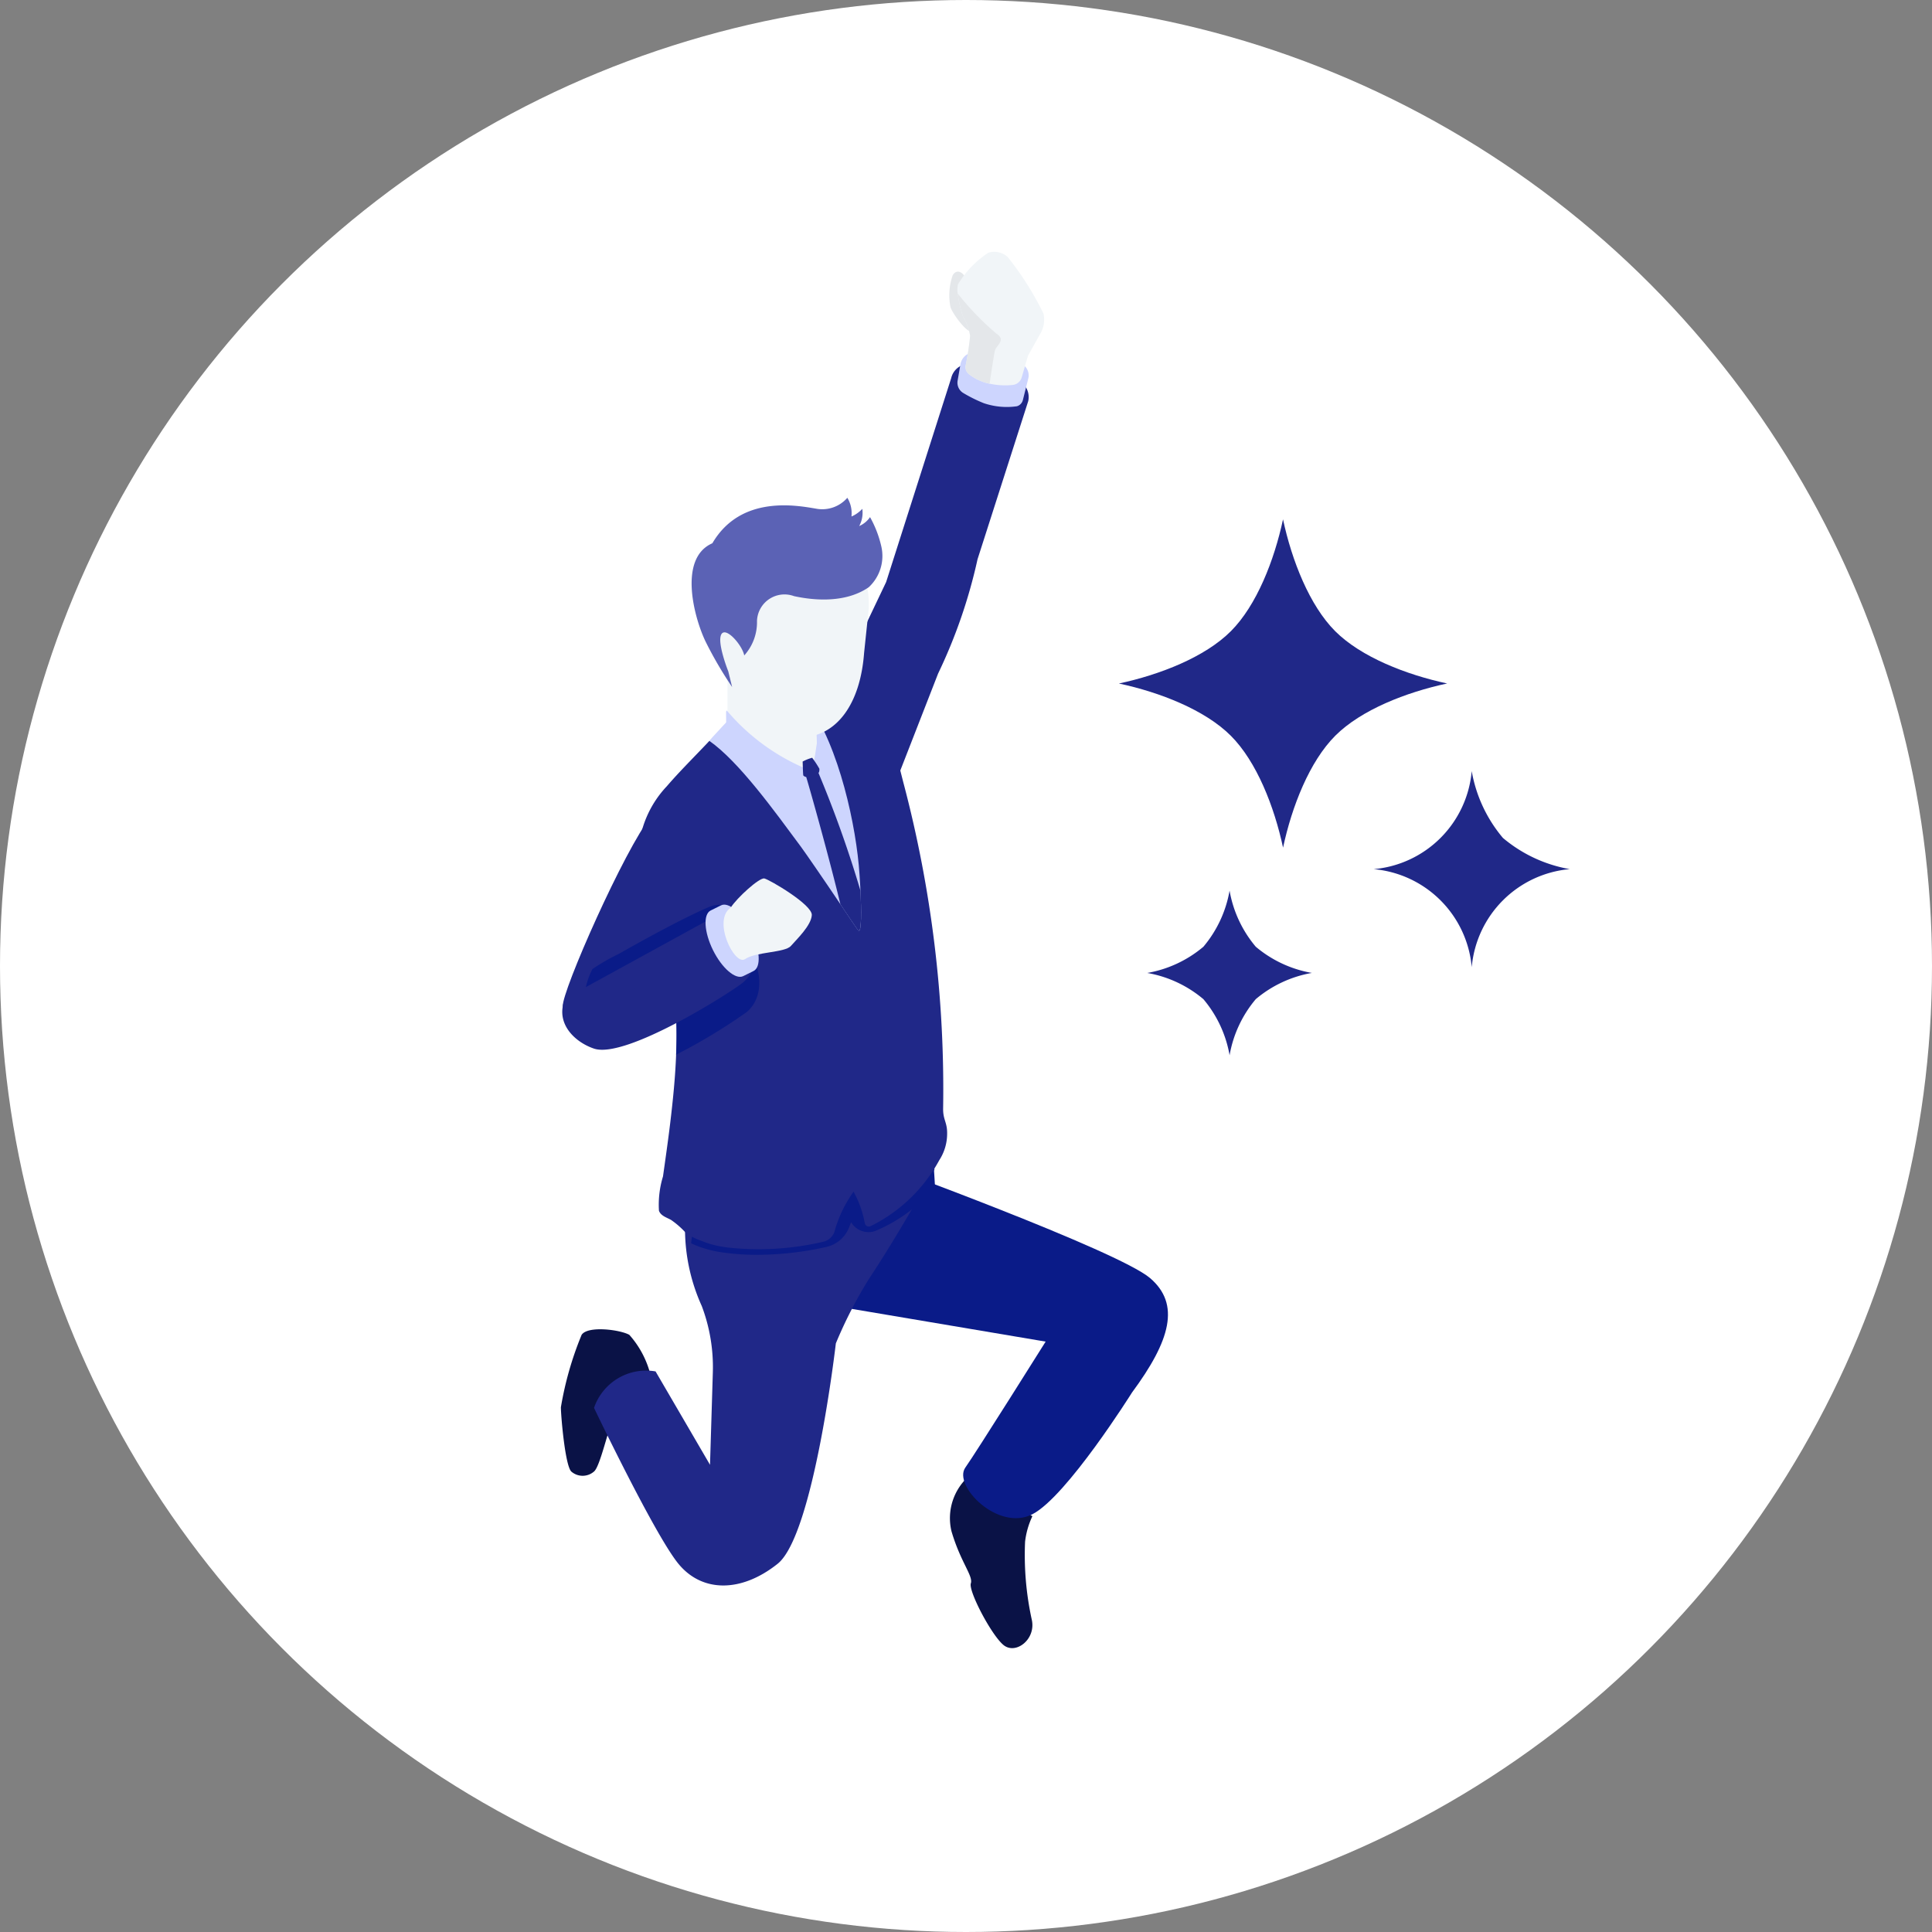 <svg xmlns="http://www.w3.org/2000/svg" width="120" height="120" viewBox="0 0 120 120">
  <rect x="0" y="0" width="120" height="120" fill="#808080" stroke="none"/>
  <g id="组_22884" data-name="组 22884" transform="translate(-1055 -2484)">
    <circle id="椭圆_506" data-name="椭圆 506" cx="60" cy="60" r="60" transform="translate(1055 2484)" fill="#fff"/>
    <g id="组_22883" data-name="组 22883">
      <g id="キラキラ_2" data-name="キラキラ 2" transform="translate(1083.835 2516.258)">
        <path id="路径_108044" data-name="路径 108044" d="M54.1,6.95c-1.6-1.6-2.7-4.4-3.244-6.95-.545,2.548-1.641,5.348-3.244,6.951s-4.4,2.7-6.95,3.245c2.548.544,5.348,1.641,6.951,3.244s2.7,4.4,3.245,6.95c.544-2.548,1.641-5.348,3.243-6.951s4.4-2.7,6.95-3.245C58.507,9.65,55.707,8.553,54.1,6.95Z" fill="#202888"/>
        <path id="路径_108045" data-name="路径 108045" d="M292.02,244.627a8.77,8.77,0,0,1-1.938-4.152,6.705,6.705,0,0,1-6.09,6.091,6.708,6.708,0,0,1,6.091,6.091,6.706,6.706,0,0,1,6.089-6.092A8.769,8.769,0,0,1,292.02,244.627Z" transform="translate(-227.506 -224.84)" fill="#202888"/>
        <path id="路径_108046" data-name="路径 108046" d="M72.832,354.7a7.363,7.363,0,0,1-1.627,3.487,7.368,7.368,0,0,1-3.486,1.627,7.362,7.362,0,0,1,3.486,1.627,7.359,7.359,0,0,1,1.628,3.486,7.358,7.358,0,0,1,1.627-3.487,7.365,7.365,0,0,1,3.485-1.628,7.359,7.359,0,0,1-3.486-1.627A7.36,7.36,0,0,1,72.832,354.7Z" transform="translate(-25.296 -331.64)" fill="#202888"/>
      </g>
      <g id="j284_12_1" transform="translate(1089.838 2499.631)">
        <path id="路径_108047" data-name="路径 108047" d="M71.222,630.48a3.482,3.482,0,0,0-1.2,3.531c.571,1.939,1.354,2.762,1.2,3.232s1.254,3.173,2.018,3.819,2.057-.353,1.763-1.586a18.774,18.774,0,0,1-.412-4.818,5.016,5.016,0,0,1,.454-1.586Z" transform="translate(-45.76 -554.527)" fill="#0a1246"/>
        <path id="路径_108048" data-name="路径 108048" d="M272.108,558.584a5.868,5.868,0,0,0-1.352-2.638c-.579-.322-2.575-.579-2.961,0a20.74,20.74,0,0,0-1.288,4.5c0,.515.258,3.6.644,3.99a1.074,1.074,0,0,0,1.414,0c.389-.322.9-2.767,1.226-3.346A24.4,24.4,0,0,1,272.108,558.584Z" transform="translate(-266.507 -488.669)" fill="#0a1246"/>
        <path id="路径_108049" data-name="路径 108049" d="M99.217,10.753c-.089-.295-.532-.72-.826-.231a3.758,3.758,0,0,0-.14,1.977c.073.294,1.044,1.778,1.548,1.569S99.217,10.753,99.217,10.753Z" transform="translate(-74.054 -9.058)" fill="#e4e7ea"/>
        <path id="路径_108050" data-name="路径 108050" d="M74.91,88.781l4.758-12.205a32.577,32.577,0,0,0,2.452-7.106l3.148-9.819a1.156,1.156,0,0,0-.325-1.085,3.91,3.91,0,0,0-3.652-1.192,1.152,1.152,0,0,0-.808.848l-4.04,12.664-4.616,9.686Z" transform="translate(-56.241 -50.366)" fill="#202888"/>
        <path id="路径_108051" data-name="路径 108051" d="M73.468,54.861a4.431,4.431,0,0,0,2.053.191.538.538,0,0,0,.375-.4l.332-1.326a.79.79,0,0,0-.272-.811,3.966,3.966,0,0,0-1.7-.73,4.2,4.2,0,0,0-1.49-.08.91.91,0,0,0-.749.725l-.178,1.031a.743.743,0,0,0,.354.768A8.874,8.874,0,0,0,73.468,54.861Z" transform="translate(-47.198 -45.449)" fill="#cdd5fe"/>
        <path id="路径_108052" data-name="路径 108052" d="M63.8,2.592a9.277,9.277,0,0,0,.319,1.416,3.341,3.341,0,0,1,.455,1.216A16.779,16.779,0,0,1,64.3,7.059a.557.557,0,0,0,.2.547,3.116,3.116,0,0,0,1.288.595,4.564,4.564,0,0,0,1.424.078.655.655,0,0,0,.568-.469l.384-1.335s.462-.836.809-1.45a1.707,1.707,0,0,0,.16-1.172A18.767,18.767,0,0,0,66.911.333,1.235,1.235,0,0,0,65.7.069a6.1,6.1,0,0,0-1.883,1.967A1.628,1.628,0,0,0,63.8,2.592Z" transform="translate(-39.157 0.001)" fill="#f1f5f8"/>
        <path id="路径_108053" data-name="路径 108053" d="M86.53,22.941a3.341,3.341,0,0,1,.455,1.216,16.779,16.779,0,0,1-.279,1.834.557.557,0,0,0,.2.547,3.116,3.116,0,0,0,1.288.595c.1-.683.275-1.838.33-2.055.075-.316.717-.659.1-1.05a17.432,17.432,0,0,1-2.413-2.5A9.3,9.3,0,0,0,86.53,22.941Z" transform="translate(-61.566 -18.931)" fill="#e4e7ea"/>
        <path id="路径_108054" data-name="路径 108054" d="M18.643,484.01c2.393-3.235,3.015-5.492,1.122-7.109C17.773,475.2,2.8,469.736,2.8,469.736l.5,4.271L0,478.605l13.28,2.242s-4.355,6.938-4.987,7.822c-.792,1.109,2.03,4,4.165,2.9S18.643,484.01,18.643,484.01Z" transform="translate(16.829 -413.148)" fill="#0a1b88"/>
        <path id="路径_108055" data-name="路径 108055" d="M124.122,463.213l3.382,5.8.175-5.717a10.737,10.737,0,0,0-.686-4.142,11.643,11.643,0,0,1-1.039-5.067c.329-2.265,7.955-6.508,7.955-6.508l7.548,3.067s-2.019,3.707-4.078,6.817a27.58,27.58,0,0,0-2.059,4.008s-1.37,11.9-3.617,13.691-4.683,1.8-6.16,0-5.243-9.683-5.243-9.683A3.415,3.415,0,0,1,124.122,463.213Z" transform="translate(-118.242 -393.663)" fill="#202888"/>
        <path id="路径_108056" data-name="路径 108056" d="M120.07,459.652c.069.029.141.058.213.094a6.83,6.83,0,0,0,1.762.474l.065.009a15.051,15.051,0,0,0,2.3.133,19.823,19.823,0,0,0,4.084-.492,1.984,1.984,0,0,0,1.4-1.248c.039-.1.073-.192.109-.281a1.271,1.271,0,0,0,1.105.615,1.22,1.22,0,0,0,.484-.109,9.714,9.714,0,0,0,3.625-2.7c-.121-2.116-.248-3.573-.247-3.573a16.594,16.594,0,0,1-6.412,3.824,35.894,35.894,0,0,1-8.237,1.783A9.175,9.175,0,0,0,120.07,459.652Z" transform="translate(-111.979 -398.057)" fill="#0a1b88"/>
        <path id="路径_108057" data-name="路径 108057" d="M113.895,241.952c.061.747.459,3.577.928,7.038.245,1.831,1.162-.058,1.346,1.919a25.926,25.926,0,0,1,.075,3.56c-.054,1.43-.2,2.857-.37,4.27-.133,1.1-.292,2.2-.445,3.292a6,6,0,0,0-.251,2.133c.119.326.489.418.758.574a5.357,5.357,0,0,1,.911.8,3.717,3.717,0,0,0,.982.5,5.864,5.864,0,0,0,1.488.391l.061.01a17.59,17.59,0,0,0,6.018-.353.969.969,0,0,0,.68-.608,7.872,7.872,0,0,1,1.189-2.5,6.467,6.467,0,0,1,.7,1.97.256.256,0,0,0,.35.177,9.772,9.772,0,0,0,4.273-4.1,3.019,3.019,0,0,0,.489-1.627c.017-.72-.253-.865-.249-1.56a74.436,74.436,0,0,0-2.461-20.239c-.571-2.2-.683-3.353-3.252-4.239a20.767,20.767,0,0,0-2.161-.588l-.075-.017a3.528,3.528,0,0,0-.438-.071c-2.335-.173-3.109-.065-4.662,1.651-.251.275-.632.4-.853.639-.071.082-.551-.065-.618.01-.041.041-.078.078-.116.122-1.026,1.077-1.777,1.821-2.525,2.69A6.5,6.5,0,0,0,113.895,241.952Z" transform="translate(-109.087 -204.593)" fill="#202888"/>
        <path id="路径_108058" data-name="路径 108058" d="M210.714,354.115c.245,1.831,1.162-.058,1.346,1.919a25.921,25.921,0,0,1,.075,3.56,35.2,35.2,0,0,0,4.384-2.646c1.91-1.617-.017-5.567-2.107-4.681C213.334,352.726,211.873,353.487,210.714,354.115Z" transform="translate(-204.979 -309.717)" fill="#0a1b88"/>
        <path id="路径_108059" data-name="路径 108059" d="M158.245,234.54c1.854,1.3,4.054,4.371,5.68,6.562.281.378,1.528,2.19,2.466,3.589.581.868,1.052,1.571,1.121,1.635.2.172.182-1.311.125-2.481-.018-.4-.044-.761-.06-1.007-.185-2.926-1.259-7.951-3.2-10.6-2.334-.173-3.665-.409-5.218,1.305-.252.275-.487.527-.708.766C158.383,234.394,158.314,234.465,158.245,234.54Z" transform="translate(-149.03 -204.159)" fill="#cdd5fe"/>
        <path id="路径_108060" data-name="路径 108060" d="M180.753,212.958v3.372a.486.486,0,0,0,.09.285,11.383,11.383,0,0,0,2.826,2.821c1.153.706,2.667.215,2.667-1.063,0-.435-.079-2.563-.09-3.2a.49.49,0,0,0-.125-.319l-2.2-2.469a.493.493,0,0,0-.421-.162l-2.309.249A.493.493,0,0,0,180.753,212.958Z" transform="translate(-170.405 -186.651)" fill="#f1f5f8"/>
        <path id="路径_108061" data-name="路径 108061" d="M154.573,146.58,154.5,146c-.443-2.926.3-5.142,3.66-5.983a4.827,4.827,0,0,1,5.193,2.62,5.75,5.75,0,0,1,.478,2.62l-.285,2.717c-.239,3.2-1.686,4.977-3.488,5.206-2.245.285-3.185-.654-4.322-2.434a8.278,8.278,0,0,1-.666-1.248,4.007,4.007,0,0,1-.91-2.134A.749.749,0,0,1,154.573,146.58Z" transform="translate(-144.713 -123.055)" fill="#f1f5f8"/>
        <path id="路径_108062" data-name="路径 108062" d="M183.7,240.184c.475.086.475-1.123.648-1.83a3.62,3.62,0,0,1,.113,2.219,2.59,2.59,0,0,1-1.2,1.316s-1.315-.829-2.32-1.375a7.11,7.11,0,0,1-2.269-2.386l-.013-1.514.041-.083A13.069,13.069,0,0,0,183.7,240.184Z" transform="translate(-168.4 -208.037)" fill="#cdd5fe"/>
        <path id="路径_108063" data-name="路径 108063" d="M158.286,262.028c-.024-.065-.035-.818-.043-.858a2.829,2.829,0,0,1,.593-.236,6.067,6.067,0,0,1,.449.684s.01.21-.058.255a71.522,71.522,0,0,1,2.608,7.314c.057,1.169.07,2.652-.125,2.481-.069-.064-.54-.767-1.121-1.635-.711-2.955-1.861-7.037-2.121-7.9C158.4,262.114,158.3,262.072,158.286,262.028Z" transform="translate(-143.229 -229.499)" fill="#202888"/>
        <path id="路径_108064" data-name="路径 108064" d="M214.486,345.7c1.984.662,8.563-3.529,9.263-4.117,1.485-1.257.652-3.923-.775-4.633a1.545,1.545,0,0,0-1.332-.048c-2.09.887-5.617,2.918-5.617,2.918a12.574,12.574,0,0,0-1.638.941C211.138,343.016,212.742,345.111,214.486,345.7Z" transform="translate(-212.427 -296.199)" fill="#202888"/>
        <path id="路径_108065" data-name="路径 108065" d="M239.723,289.3c-1.626,2.005-5.551,10.863-5.484,11.8s6.725-1.521,7.431-3.63,2.228-3.64,1.892-6.437C243.337,289.15,240.216,288.689,239.723,289.3Z" transform="translate(-234.122 -254.224)" fill="#202888"/>
        <path id="路径_108066" data-name="路径 108066" d="M225.451,341.877l8.995-4.932a1.545,1.545,0,0,0-1.332-.048c-2.09.887-5.617,2.918-5.617,2.918a12.577,12.577,0,0,0-1.638.941A4.636,4.636,0,0,0,225.451,341.877Z" transform="translate(-223.899 -296.198)" fill="#0a1b88"/>
        <path id="路径_108067" data-name="路径 108067" d="M213.355,341.1l.646-.32c.474-.235.407-1.345-.149-2.466s-1.4-1.845-1.874-1.61l-.646.32c-.474.235-.407,1.345.149,2.466S212.881,341.335,213.355,341.1Z" transform="translate(-202.031 -296.102)" fill="#cdd5fe"/>
        <path id="路径_108068" data-name="路径 108068" d="M184.068,324.968c.38-.607,1.782-1.879,2.089-1.814s2.989,1.626,2.949,2.276-.928,1.491-1.3,1.916-2.19.36-2.841.815S182.907,325.749,184.068,324.968Z" transform="translate(-173.521 -284.222)" fill="#f1f5f8"/>
        <path id="路径_108069" data-name="路径 108069" d="M158.389,132.443a2.645,2.645,0,0,0,.782-2.537,6.852,6.852,0,0,0-.7-1.819l-.018.025a1.57,1.57,0,0,1-.656.53h0a1.717,1.717,0,0,0,.207-.928l-.009-.142-.088.085a1.965,1.965,0,0,1-.585.39h0l0-.061a1.834,1.834,0,0,0-.246-1.074l-.015-.026a2.061,2.061,0,0,1-1.884.686c-1.189-.2-4.715-.911-6.5,2.139-2.179.951-1.084,4.78-.394,6.16a24.123,24.123,0,0,0,1.621,2.768l-.237-.967s-.713-1.782-.436-2.3,1.308.673,1.426,1.307a3.079,3.079,0,0,0,.792-2.139,1.709,1.709,0,0,1,2.3-1.545C154.431,133.14,156.725,133.591,158.389,132.443Z" transform="translate(-139.269 -111.599)" fill="#5b62b5"/>
      </g>
    </g>
  </g>
</svg>
